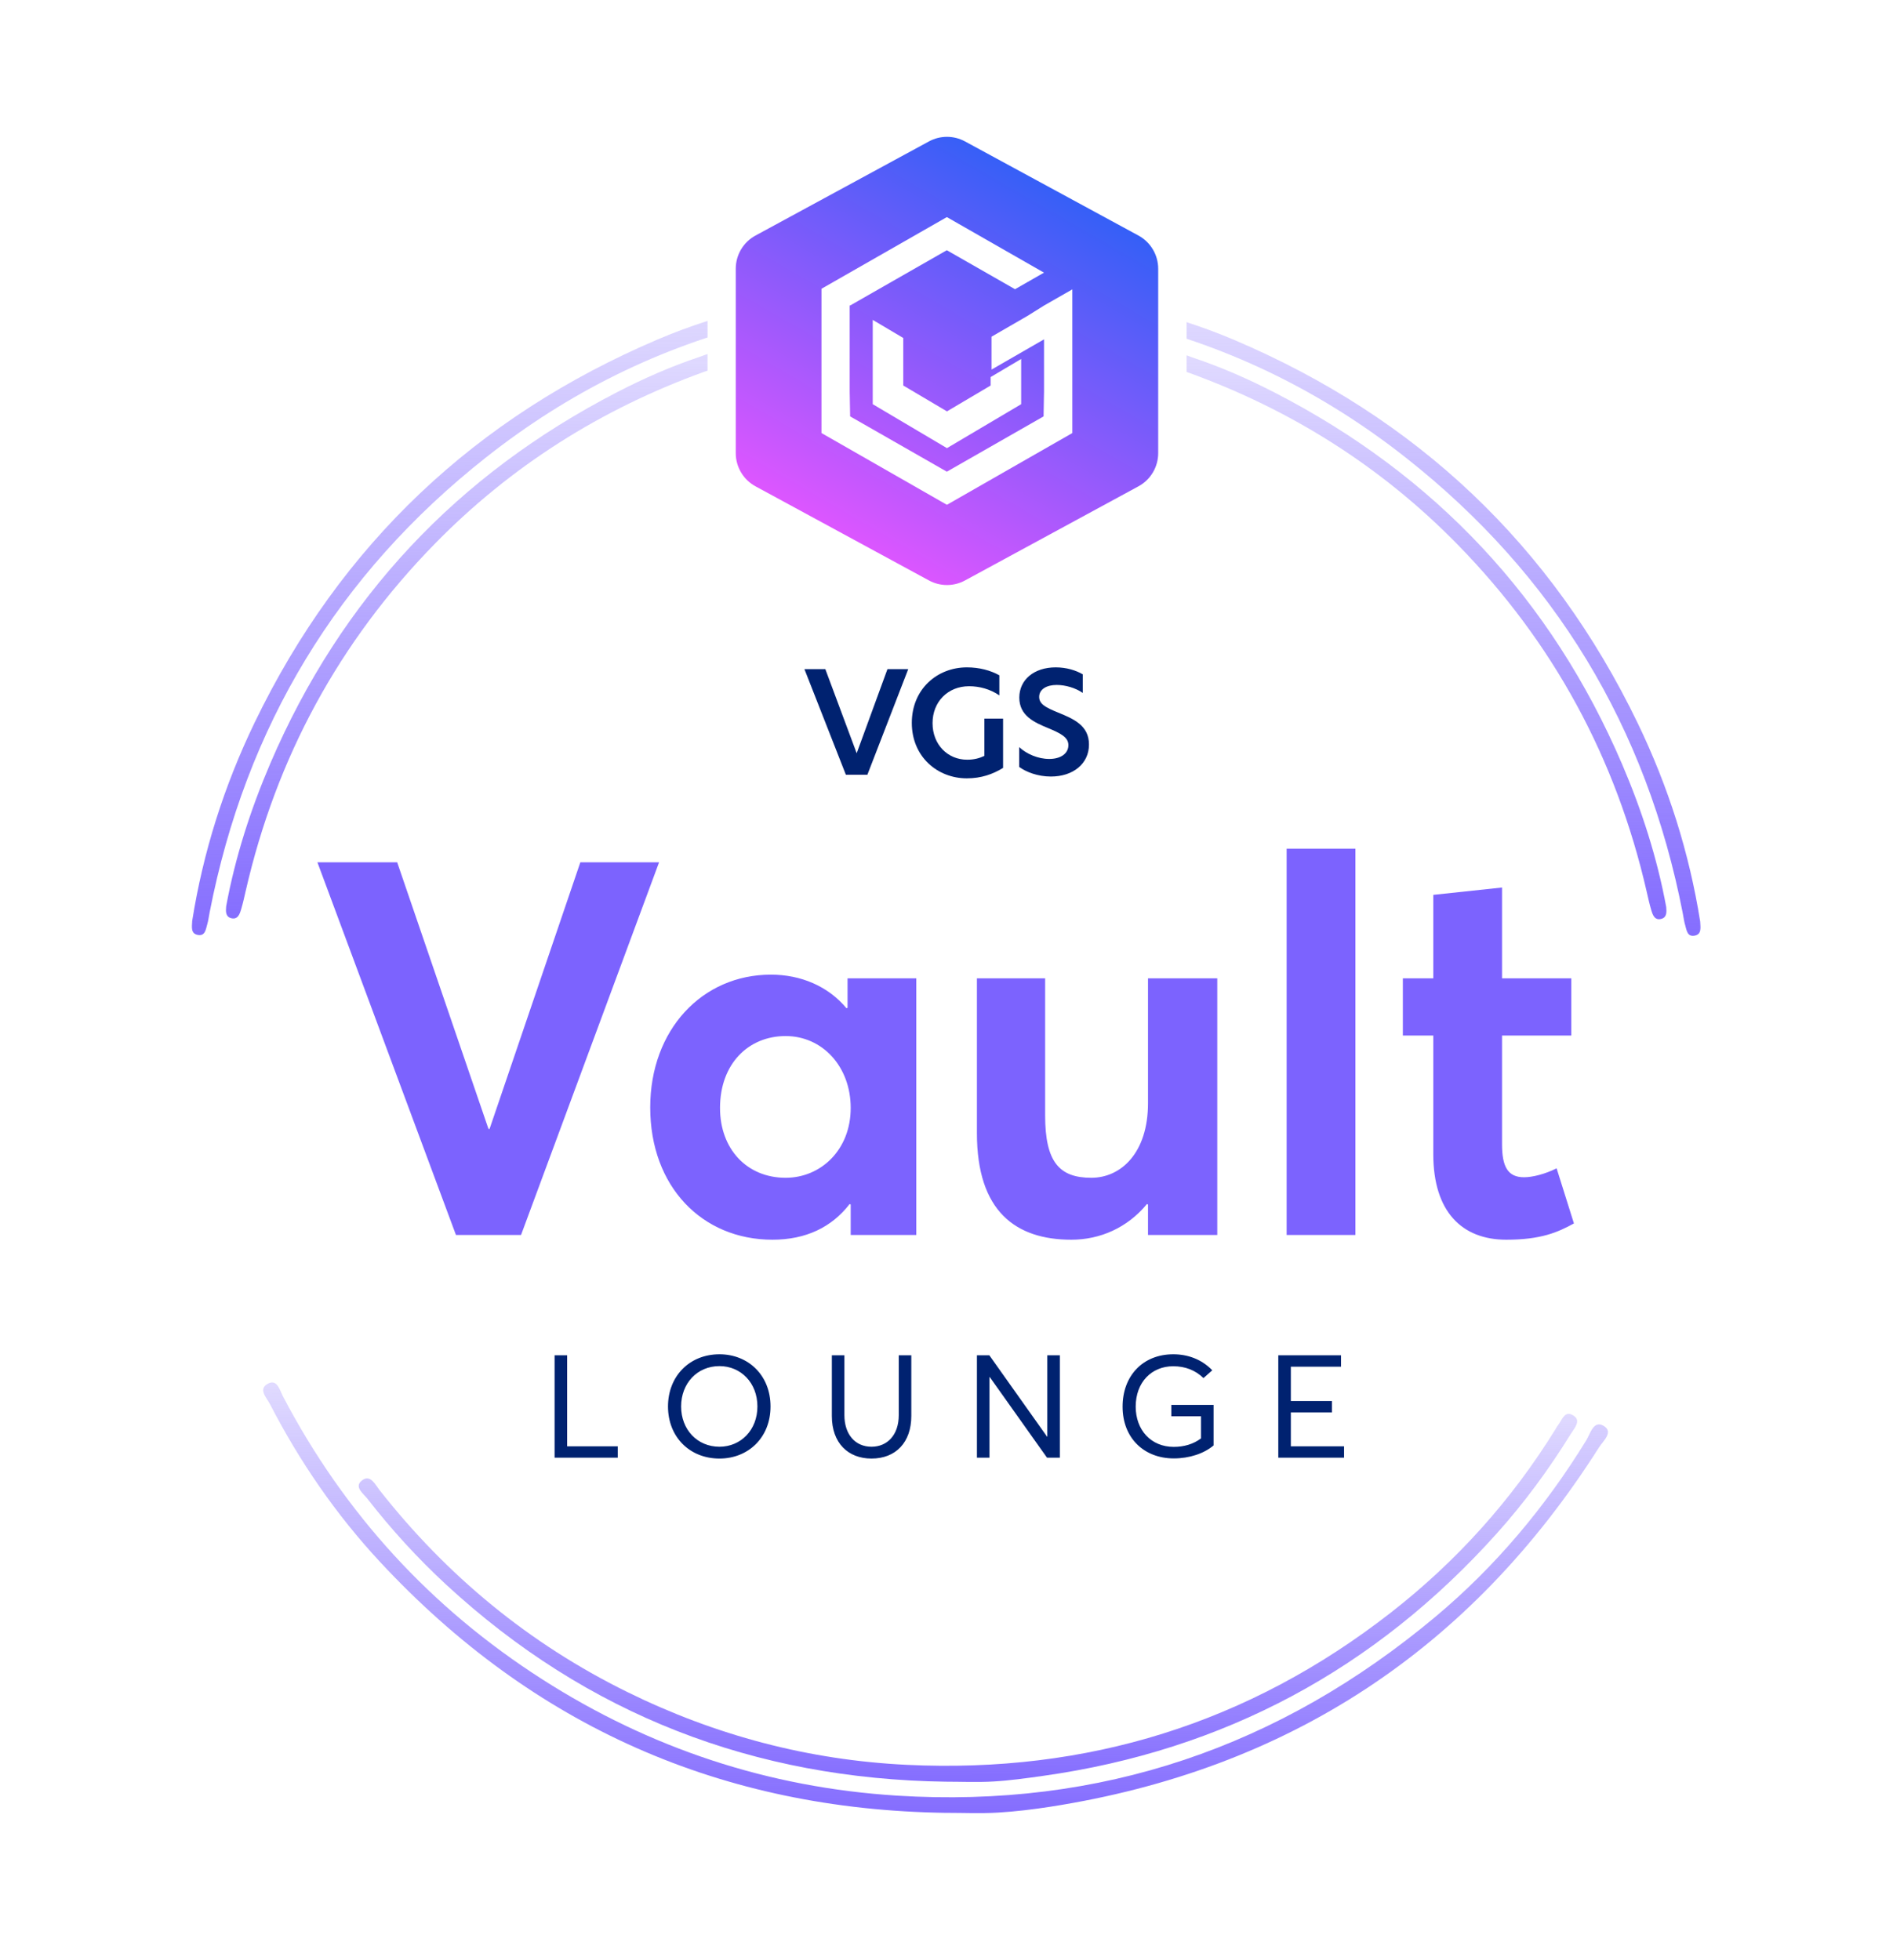 <svg width="2525" height="2614" viewBox="0 0 2525 2614" fill="none" xmlns="http://www.w3.org/2000/svg">
<g id="VGS Vault Lounge - Round Logo">
<g id="Layer_1" clip-path="url(#clip0_8265_52)">
<g id="Vector">
<path d="M1261.86 2417.63C962.698 2413.54 710.703 2302.13 506.935 2082.99C448.216 2019.85 399.575 1949.12 360 1872.36C355.582 1863.85 343.525 1852.25 357.791 1845.08C369.894 1838.96 373.253 1854.19 377.487 1862.29C459.399 2018.56 574.904 2144.56 723.128 2239.45C867.118 2331.62 1024.91 2383.85 1196.29 2394.67C1468.16 2411.79 1707.18 2329.83 1914.86 2155.97C1994.61 2089.2 2061.19 2009.87 2115.82 1920.87C2121.25 1912.03 2125.48 1893.81 2138.69 1901.31C2153.05 1909.5 2138.27 1921.7 2132.94 1930.12C1961.52 2200.15 1717.72 2360.11 1401.62 2409.39C1378.19 2413.03 1354.54 2415.93 1330.84 2417.31C1307.92 2418.64 1284.87 2417.59 1261.86 2417.59V2417.63Z" fill="url(#paint0_linear_8265_52)" style="mix-blend-mode:multiply"/>
</g>
<g id="Vector_2">
<path d="M1261.08 2376.08C1006.23 2372.4 783.413 2287.03 595.337 2113.5C556.958 2078.07 521.938 2039.64 489.91 1998.5C484.479 1991.55 471.364 1982.62 483.375 1973.93C494.143 1966.15 500.54 1979.91 506.2 1987.13C596.211 2101.67 706.102 2192.19 836.609 2256.43C954.047 2314.23 1078.3 2347.32 1209.82 2353.62C1450.12 2365.13 1665.53 2298.4 1855.08 2150.68C1942.79 2082.35 2016.47 2000.48 2075.09 1905.54C2075.87 1904.26 2076.47 1902.74 2077.44 1901.59C2083.42 1894.82 2086.51 1879.59 2099.07 1888.01C2109.38 1894.96 2099.94 1904.62 2095.34 1912.08C2066.3 1959.15 2033.58 2003.65 1996.72 2044.79C1834.28 2225.92 1632.72 2334.34 1391.49 2368.3C1369.54 2371.38 1347.46 2374.51 1325.37 2375.8C1303.97 2377.09 1282.48 2376.08 1261.03 2376.08H1261.08Z" fill="url(#paint1_linear_8265_52)" style="mix-blend-mode:multiply"/>
</g>
<g id="Vector_3">
<path d="M256.367 1228.11C270.954 1136.17 298.979 1047.91 339.521 963.877C454.336 725.917 634.497 556.111 877.196 452.708C920.177 434.393 964.906 420.174 1010.56 409.589C1018.98 407.611 1031.08 401.122 1034.72 412.903C1039.09 426.984 1024.22 427.398 1015.53 429.561C879.957 462.648 757.733 523.668 648.67 609.676C450.471 765.953 327.695 969.123 279.56 1217.11C278.547 1222.36 277.903 1227.74 276.385 1232.9C274.498 1239.25 273.715 1248.31 264.466 1246.98C253.928 1245.41 256.091 1236.07 256.367 1228.16V1228.11Z" fill="url(#paint2_linear_8265_52)" style="mix-blend-mode:multiply"/>
</g>
<g id="Vector_4">
<path d="M301.603 1209.01C313.752 1143.12 334.184 1079.7 360.506 1018.22C455.166 797.521 610.062 632.869 823.264 522.932C858.698 504.663 895.236 488.556 933.109 475.947C941.208 473.232 952.896 466.422 956.716 479.076C960.351 490.995 947.282 492.882 939.091 495.873C802.049 545.434 681.574 621.364 579.736 725.457C452.358 855.642 368.56 1010.22 327.788 1187.94C325.901 1196.13 324.106 1204.41 321.713 1212.47C319.734 1219.09 317.204 1226.92 308.092 1224.43C300.821 1222.45 301.051 1215.36 301.649 1209.06L301.603 1209.01Z" fill="url(#paint3_linear_8265_52)" style="mix-blend-mode:multiply"/>
</g>
<g id="Vector_5">
<path d="M2267.82 1229.03C2253.23 1137.09 2225.2 1048.83 2184.66 964.796C2069.85 726.837 1889.69 557.031 1646.99 453.628C1604.01 435.313 1559.28 421.094 1513.63 410.509C1505.21 408.531 1493.1 402.042 1489.47 413.823C1485.1 427.904 1499.96 428.318 1508.66 430.481C1644.23 463.568 1766.45 524.588 1875.51 610.596C2073.71 766.919 2196.44 970.089 2244.62 1218.08C2245.64 1223.33 2246.28 1228.71 2247.8 1233.86C2249.68 1240.21 2250.47 1249.28 2259.72 1247.95C2270.26 1246.38 2268.09 1237.04 2267.82 1229.12V1229.03Z" fill="url(#paint4_linear_8265_52)" style="mix-blend-mode:multiply"/>
</g>
<g id="Vector_6">
<path d="M2222.58 1209.98C2210.43 1144.08 2190 1080.67 2163.68 1019.19C2069.02 798.487 1914.12 633.835 1700.92 523.897C1665.49 505.628 1628.95 489.522 1591.08 476.913C1582.98 474.198 1571.29 467.387 1567.47 480.042C1563.83 491.961 1576.9 493.848 1585.09 496.839C1722.14 546.4 1842.61 622.33 1944.45 726.423C2071.83 856.608 2155.62 1011.18 2196.4 1188.9C2198.28 1197.1 2200.08 1205.38 2202.47 1213.43C2204.45 1220.06 2206.98 1227.88 2216.09 1225.4C2223.36 1223.42 2223.13 1216.33 2222.53 1210.03L2222.58 1209.98Z" fill="url(#paint5_linear_8265_52)" style="mix-blend-mode:multiply"/>
</g>
<g id="Group 939">
<g id="Group 938">
<path id="Vector_7" d="M1156.96 1033.23H1128.29L1073 892.388H1100.88L1142.7 1004.55L1183.73 892.388H1211.45L1156.96 1033.23Z" fill="#002270"/>
<path id="Vector_8" d="M1289.88 1013.15C1299.37 1013.15 1306.13 1011.25 1313.04 1008.08V958.381H1337.97V1024.07C1324.3 1032.46 1309.02 1038 1289.56 1038C1250.48 1038 1216.23 1009.19 1216.23 964.079C1216.23 918.967 1250.16 890 1289.72 890C1306.45 890 1321.4 894.116 1332.98 900.605V927.356C1320.44 918.809 1306.13 915.168 1292.62 915.168C1264.31 915.168 1243.89 935.904 1243.89 964.396C1243.89 992.888 1263.99 1013.15 1290.04 1013.15H1289.88Z" fill="#002270"/>
<path id="Vector_9" d="M1444.24 899.384V924.096C1434.66 917.371 1421.09 913.461 1409.43 913.461C1396.18 913.461 1386.12 919.091 1386.12 929.414C1386.12 938.955 1394.74 943.49 1411.19 950.216C1431.95 958.662 1452.55 967.42 1452.55 992.914C1452.55 1018.41 1431.47 1035.61 1401.77 1035.61C1384.36 1035.61 1368.87 1029.67 1359.45 1022.79V996.355C1369.35 1005.58 1384.68 1012.15 1399.53 1012.15C1414.38 1012.15 1425.08 1005.27 1425.08 993.696C1425.08 983.217 1414.86 978.056 1398.1 971.018C1379.25 963.354 1359.61 954.282 1359.61 930.352C1359.61 906.423 1379.41 890 1408.16 890C1422.37 890 1435.14 893.91 1444.4 899.384H1444.24Z" fill="#002270"/>
</g>
</g>
</g>
<path id="Vault" d="M608.192 1647L423.392 1150H529.792L651.592 1505.6H652.992L774.092 1150H879.092L694.992 1647H608.192ZM1030.41 1653.3C936.607 1653.3 867.307 1582.6 867.307 1476.9C867.307 1373.3 936.607 1299.8 1028.31 1299.8C1068.21 1299.8 1104.61 1315.2 1129.11 1344.6L1130.51 1343.9V1304.7H1222.21V1647H1134.71V1606.4L1133.31 1605.7C1109.51 1636.5 1075.21 1653.3 1030.41 1653.3ZM1047.91 1570.7C1094.81 1570.7 1134.71 1533.6 1134.71 1477.6C1134.71 1422.3 1096.91 1381.7 1047.91 1381.7C998.207 1381.7 960.407 1418.8 960.407 1477.6C960.407 1532.2 996.107 1570.7 1047.91 1570.7ZM1429.07 1653.3C1354.87 1653.3 1303.07 1615.5 1303.07 1511.2V1304.7H1394.07V1487.4C1394.07 1549.7 1412.97 1570.7 1455.67 1570.7C1495.57 1570.7 1531.27 1537.1 1531.27 1471.3V1304.7H1623.67V1647H1531.27V1606.4L1529.87 1605.7C1503.97 1637.2 1467.57 1653.3 1429.07 1653.3ZM1716.2 1647V1131.8H1807.9V1647H1716.2ZM2009.11 1653.3C1950.31 1653.3 1911.81 1616.2 1911.81 1539.2V1381H1871.21V1304.7H1911.81V1193.4L2003.51 1183.6V1304.7H2095.91V1381H2003.51V1525.9C2003.51 1556 2011.21 1570 2032.91 1570C2044.11 1570 2060.91 1565.8 2076.31 1558.1L2099.41 1631.6C2077.71 1643.5 2055.31 1653.3 2009.11 1653.3Z" fill="#7C63FE"/>
<path id="Lounge" d="M739.759 1944V1807.43H756.494V1928.8H824.011V1944H739.759ZM959.688 1945.15C919.871 1945.15 891.017 1916.3 891.017 1875.71C891.017 1835.13 919.871 1806.08 959.688 1806.08C997.967 1806.08 1027.78 1833.97 1027.78 1875.71C1027.78 1917.26 997.967 1945.15 959.688 1945.15ZM959.688 1929.38C987.965 1929.38 1010.28 1907.26 1010.28 1875.71C1010.28 1843.97 987.965 1821.85 959.688 1821.85C930.065 1821.85 908.521 1844.74 908.521 1875.71C908.521 1906.49 930.065 1929.38 959.688 1929.38ZM1162.47 1945.15C1131.12 1945.15 1109.57 1924.38 1109.57 1888.41V1807.43H1126.31V1887.25C1126.31 1912.45 1140.35 1929.38 1162.47 1929.38C1183.63 1929.38 1198.82 1913.61 1198.82 1887.25V1807.43H1215.56V1888.41C1215.56 1923.42 1194.98 1945.15 1162.47 1945.15ZM1303.09 1944V1807.43H1319.64L1396.77 1916.11H1396.96V1807.43H1413.7V1944H1396.58L1320.21 1836.47H1319.83V1944H1303.09ZM1565.65 1944.96C1526.41 1944.96 1497.37 1918.22 1497.37 1875.91C1497.37 1835.32 1523.91 1806.08 1565.08 1806.08C1583.74 1806.08 1602.59 1812.43 1617.01 1827.43L1605.28 1837.82C1594.32 1827.24 1580.85 1822.05 1564.88 1822.05C1536.22 1822.05 1514.87 1843.21 1514.87 1875.91C1514.87 1906.88 1535.07 1929.57 1565.65 1929.57C1579.31 1929.57 1591.81 1925.92 1602.01 1918.22V1888.79H1562.38V1873.6H1618.74V1927.65C1606.05 1938.42 1586.62 1944.96 1565.65 1944.96ZM1705.07 1944V1807.43H1788.75V1822.62H1721.81V1868.4H1776.63V1883.6H1721.81V1928.8H1792.79V1944H1705.07Z" fill="#002270"/>
<g id="Group 1874">
<g id="Layer_1_2">
<g id="Vector_10" filter="url(#filter0_d_8265_52)">
<path fill-rule="evenodd" clip-rule="evenodd" d="M1582.78 617.328V338.59C1582.78 317.612 1571.31 298.339 1552.89 288.375L1290.52 145.99C1273.54 136.747 1253.02 136.747 1236.04 145.99L973.682 288.375C955.26 298.339 943.787 317.612 943.787 338.59V617.328C943.787 638.305 955.26 657.578 973.682 667.543L1236.04 809.927C1253.02 819.171 1273.54 819.171 1290.52 809.927L1552.89 667.543C1571.31 657.578 1582.78 638.305 1582.78 617.328Z" fill="white"/>
</g>
<g id="Group">
<path id="Vector_11" fill-rule="evenodd" clip-rule="evenodd" d="M1544.87 604.263V358.433C1544.87 339.947 1534.78 322.968 1518.52 314.118L1287.16 188.581C1272.15 180.452 1254.06 180.452 1239.11 188.581L1007.75 314.118C991.496 322.902 981.4 339.947 981.4 358.433V604.263C981.4 622.749 991.496 639.728 1007.75 648.578L1239.11 774.115C1254.12 782.244 1272.22 782.244 1287.16 774.115L1518.52 648.578C1534.78 639.794 1544.87 622.749 1544.87 604.263Z" fill="url(#paint6_linear_8265_52)"/>
<g id="Group_2">
<path id="Vector_12" fill-rule="evenodd" clip-rule="evenodd" d="M1262.84 673.03L1263.1 672.833L1263.36 673.03L1346.56 625.437L1430.34 577.517V385.9L1392.64 407.468L1370.62 421.234L1322.56 449.029V492.885L1392.58 452.569V522.319L1391.99 555.293L1262.97 629.042L1133.95 555.293L1133.36 522.319V407.468L1133.62 407.271L1133.89 407.468L1262.91 333.719L1353.9 385.704L1392.51 363.612L1263.23 289.666L1262.97 289.863L1262.71 289.666L1095.73 385.114V577.517L1179.52 625.437L1262.71 673.03H1262.84Z" fill="white"/>
<path id="Vector_13" fill-rule="evenodd" clip-rule="evenodd" d="M1164.11 426.609L1204.82 450.734V514.125L1263.1 548.607L1321.38 514.125V502.85L1362.09 478.725V539.036L1263.1 597.642L1164.11 539.036V426.544V426.609Z" fill="white"/>
</g>
</g>
</g>
</g>
</g>
<defs>
<filter id="filter0_d_8265_52" x="858.628" y="53.898" width="809.313" height="848.121" filterUnits="userSpaceOnUse" color-interpolation-filters="sRGB">
<feFlood flood-opacity="0" result="BackgroundImageFix"/>
<feColorMatrix in="SourceAlpha" type="matrix" values="0 0 0 0 0 0 0 0 0 0 0 0 0 0 0 0 0 0 127 0" result="hardAlpha"/>
<feOffset/>
<feGaussianBlur stdDeviation="42.58"/>
<feColorMatrix type="matrix" values="0 0 0 0 0.502 0 0 0 0 0.667 0 0 0 0 0.855 0 0 0 0.71 0"/>
<feBlend mode="normal" in2="BackgroundImageFix" result="effect1_dropShadow_8265_52"/>
<feBlend mode="normal" in="SourceGraphic" in2="effect1_dropShadow_8265_52" result="shape"/>
</filter>
<linearGradient id="paint0_linear_8265_52" x1="351.052" y1="1815.31" x2="352.418" y2="2807.73" gradientUnits="userSpaceOnUse">
<stop stop-color="#7C63FE" stop-opacity="0.2"/>
<stop offset="0.664" stop-color="#7C63FE"/>
<stop offset="1" stop-color="#7C63FE"/>
</linearGradient>
<linearGradient id="paint1_linear_8265_52" x1="478.483" y1="1861.3" x2="479.585" y2="2709.61" gradientUnits="userSpaceOnUse">
<stop stop-color="#7C63FE" stop-opacity="0.2"/>
<stop offset="0.664" stop-color="#7C63FE"/>
<stop offset="1" stop-color="#7C63FE"/>
</linearGradient>
<linearGradient id="paint2_linear_8265_52" x1="256.01" y1="364.502" x2="262.754" y2="1817.87" gradientUnits="userSpaceOnUse">
<stop stop-color="#7C63FE" stop-opacity="0.2"/>
<stop offset="0.664" stop-color="#7C63FE"/>
<stop offset="1" stop-color="#7C63FE"/>
</linearGradient>
<linearGradient id="paint3_linear_8265_52" x1="301.389" y1="434.488" x2="307.817" y2="1736.03" gradientUnits="userSpaceOnUse">
<stop stop-color="#7C63FE" stop-opacity="0.2"/>
<stop offset="0.664" stop-color="#7C63FE"/>
<stop offset="1" stop-color="#7C63FE"/>
</linearGradient>
<linearGradient id="paint4_linear_8265_52" x1="1488.69" y1="365.42" x2="1495.43" y2="1818.86" gradientUnits="userSpaceOnUse">
<stop stop-color="#7C63FE" stop-opacity="0.2"/>
<stop offset="0.664" stop-color="#7C63FE"/>
<stop offset="1" stop-color="#7C63FE"/>
</linearGradient>
<linearGradient id="paint5_linear_8265_52" x1="1566.85" y1="435.454" x2="1573.28" y2="1737" gradientUnits="userSpaceOnUse">
<stop stop-color="#7C63FE" stop-opacity="0.2"/>
<stop offset="0.664" stop-color="#7C63FE"/>
<stop offset="1" stop-color="#7C63FE"/>
</linearGradient>
<linearGradient id="paint6_linear_8265_52" x1="1126.87" y1="717.345" x2="1399.38" y2="245.339" gradientUnits="userSpaceOnUse">
<stop stop-color="#DD56FF"/>
<stop offset="1" stop-color="#355FF7"/>
</linearGradient>
<clipPath id="clip0_8265_52">
<rect width="2012.18" height="2012" fill="white" transform="translate(256 406)"/>
</clipPath>
</defs>
</svg>
